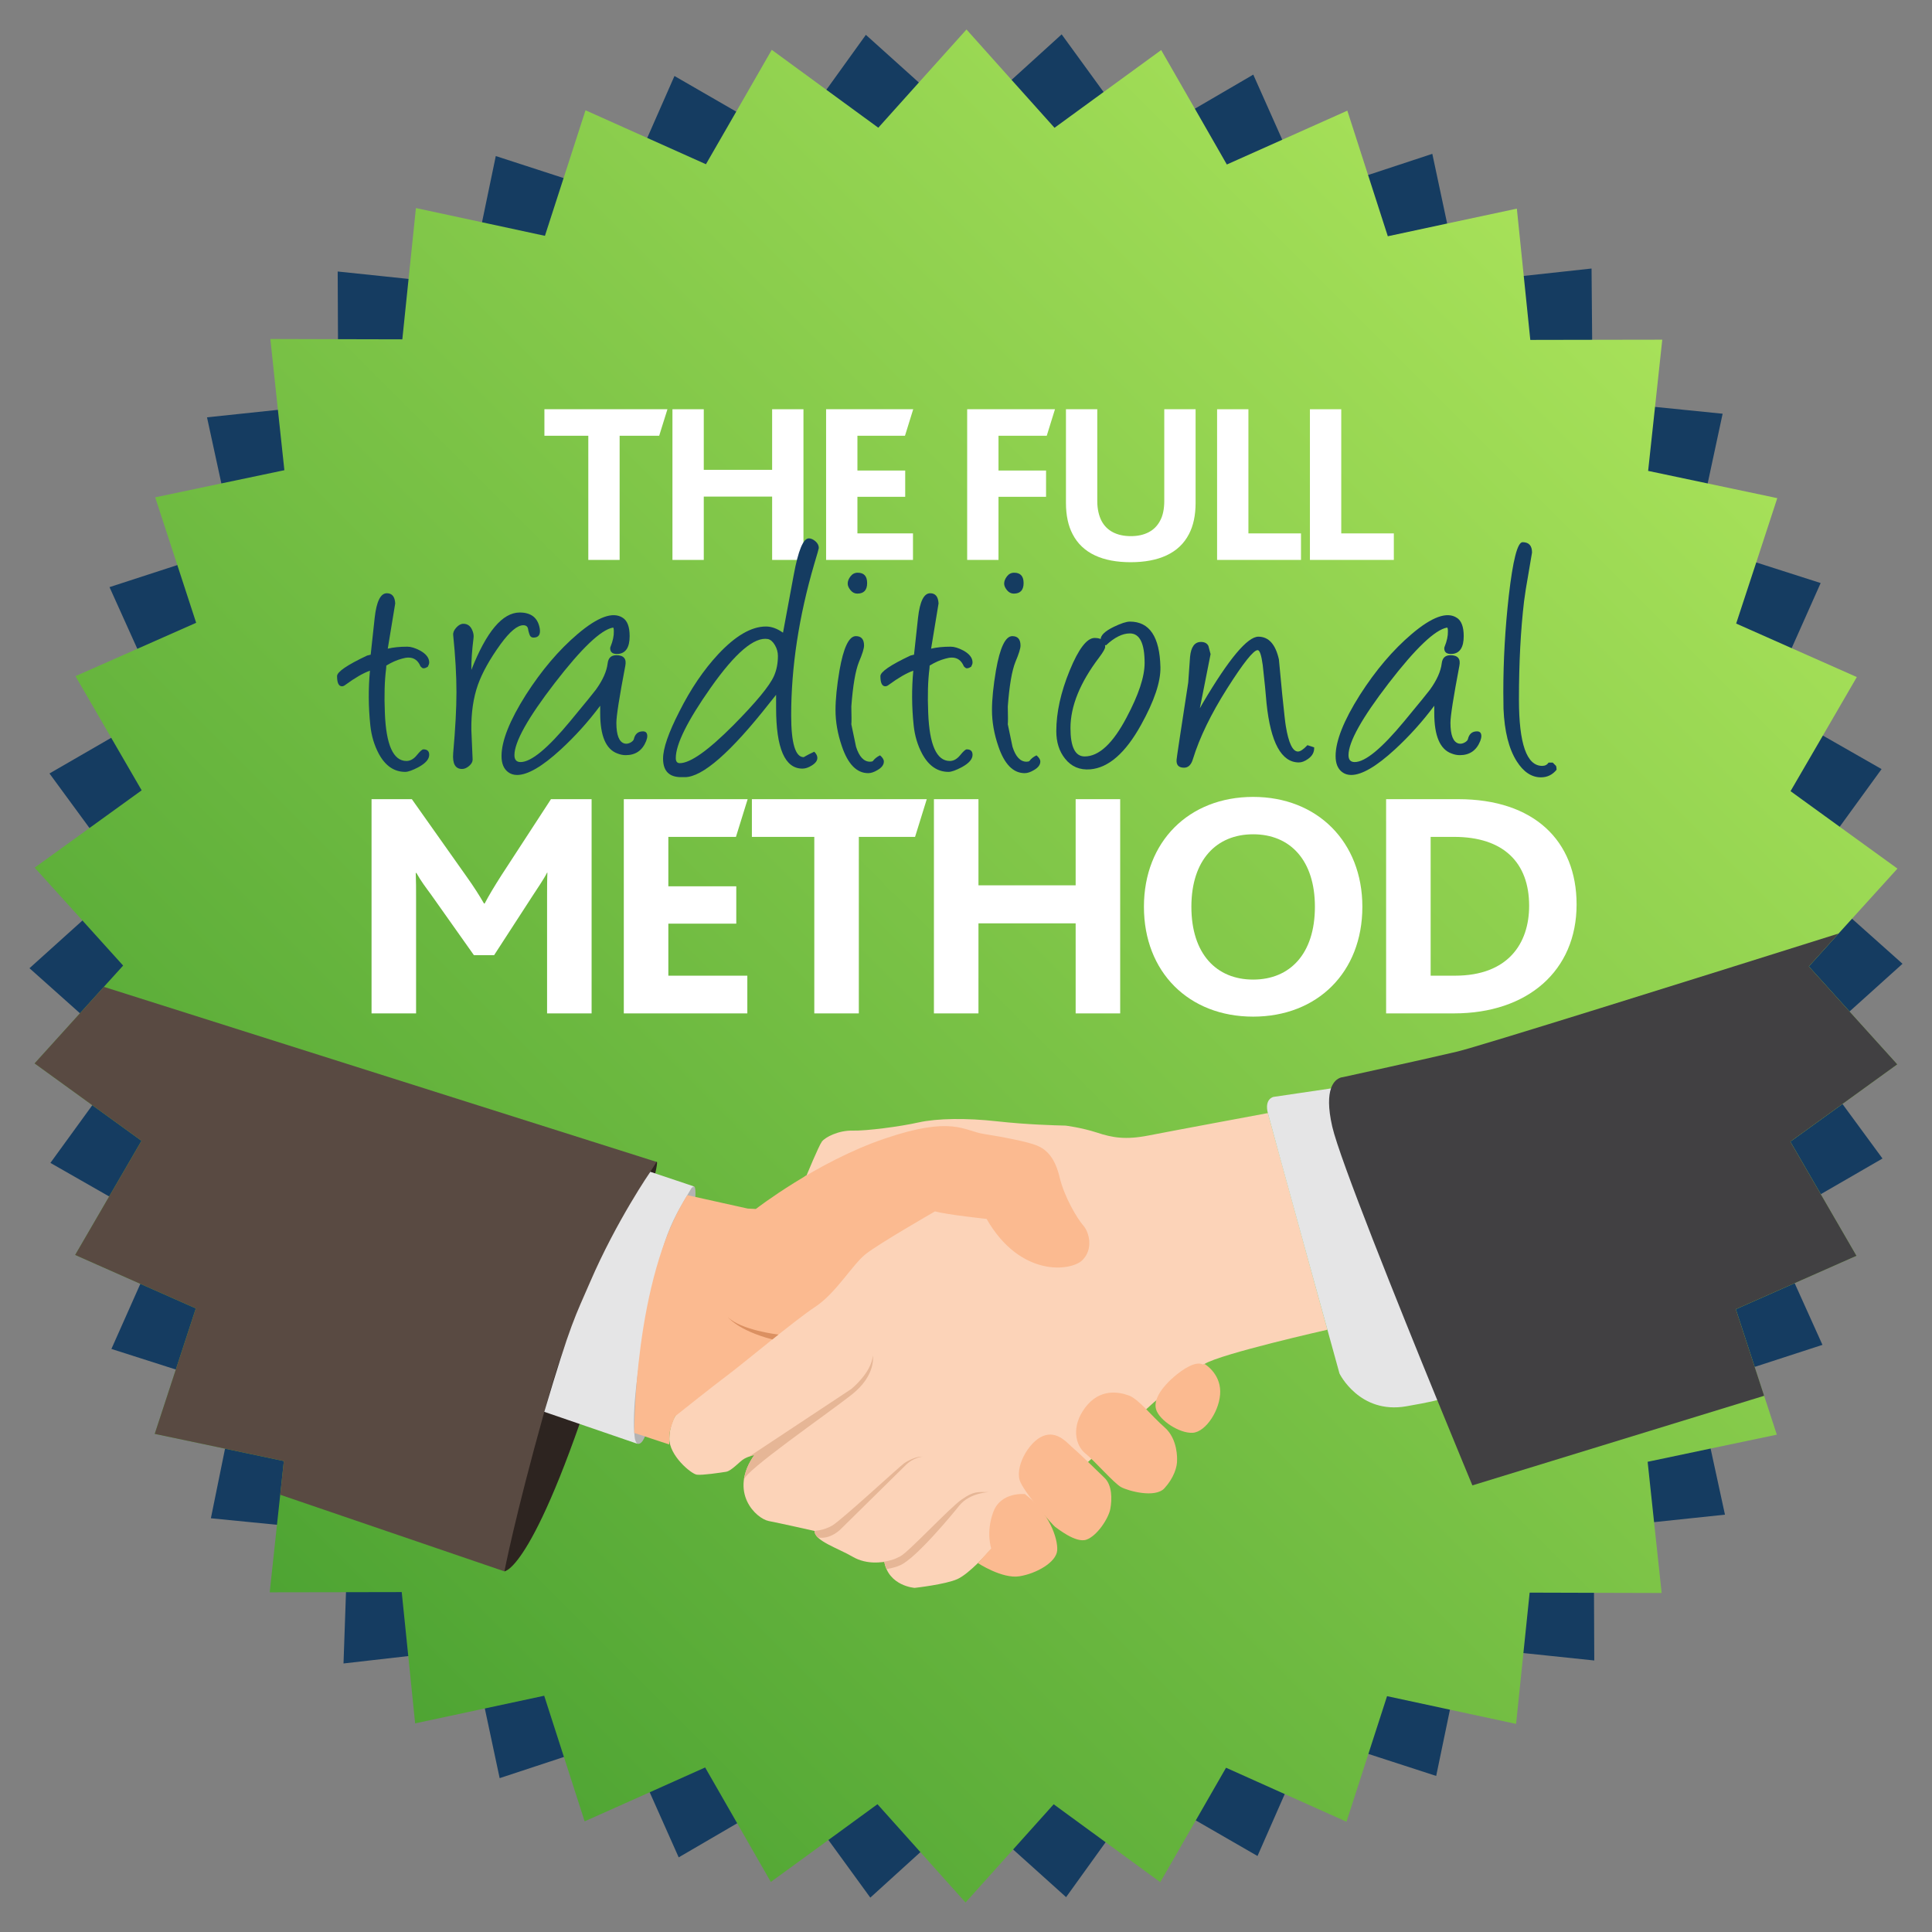 <?xml version="1.0" encoding="utf-8"?>
<!-- Generator: Adobe Illustrator 24.0.1, SVG Export Plug-In . SVG Version: 6.00 Build 0)  -->
<svg version="1.1" id="Layer_1" xmlns="http://www.w3.org/2000/svg" xmlns:xlink="http://www.w3.org/1999/xlink" x="0px" y="0px"
	 viewBox="0 0 900 900" style="enable-background:new 0 0 900 900;" xml:space="preserve">
<rect x="0" y="0" width="900" height="900" fill="#808080" stroke="none"/>
<style type="text/css">
	.st0{fill:#153C61;}
	.st1{fill:url(#SVGID_1_);}
	.st2{fill:#FFFFFF;}
	.st3{fill:#B3B3B3;}
	.st4{fill:#2D2420;}
	.st5{fill:#FCD3B8;}
	.st6{fill:#594A42;}
	.st7{fill:#E5E5E6;}
	.st8{fill:#414042;}
	.st9{fill:#E6B696;}
	.st10{fill:#FBBA90;}
	.st11{fill:#DB9061;}
</style>
<g>
	<g>
		<g>
			<polygon class="st0" points="848.193,556.297 823.709,570.44 836.02,597.756 848.97,626.487 817.393,636.759 790.494,645.503 
				796.865,674.789 803.555,705.589 770.535,709.073 742.4,712.029 742.539,741.996 742.677,773.517 709.657,770.061 
				681.537,767.104 675.443,796.433 669.031,827.301 637.441,817.044 610.542,808.314 598.48,835.74 585.794,864.597 
				557.034,848.01 532.536,833.867 515.034,858.184 496.63,883.765 471.951,861.557 450.923,842.639 428.757,862.792 
				405.425,883.987 385.896,857.129 369.268,834.255 343.395,849.357 316.163,865.235 302.658,834.908 291.152,809.077 
				262.684,818.46 232.759,828.329 225.847,795.863 219.962,768.201 190.176,771.463 160.02,774.905 161.179,741.704 
				161.179,713.417 130.179,710.419 98.238,707.268 104.843,674.789 110.569,647.127 81.958,637.994 51.899,628.389 65.386,598.048 
				76.87,572.217 50.84,557.352 23.481,541.723 42.995,514.852 59.608,491.964 37.247,472.018 13.735,451.032 38.399,428.81 
				59.414,409.892 41.688,385.713 41.564,385.561 23.048,360.313 51.793,343.699 76.278,329.555 63.966,302.24 51.016,273.508 
				82.593,263.237 109.492,254.493 103.121,225.206 96.431,194.407 129.451,190.923 157.585,187.967 157.447,158 157.308,126.479 
				190.328,129.935 218.449,132.891 224.542,103.549 230.955,72.694 262.545,82.952 289.444,91.682 301.506,64.255 314.192,35.399 
				342.951,51.999 367.449,66.129 384.952,41.812 403.357,16.231 428.035,38.439 449.063,57.357 471.229,37.204 494.561,16.009 
				514.09,42.867 530.718,65.741 556.605,50.639 583.823,34.761 597.328,65.088 608.834,90.919 637.302,81.536 667.227,71.667 
				674.139,104.132 680.024,131.795 709.81,128.533 741.404,125.091 741.686,158.292 741.686,186.579 771.232,189.577 
				802.467,192.728 795.502,225.193 789.597,252.869 818.131,262.002 848.132,271.607 834.622,301.948 823.127,327.779 
				849.151,342.644 866.071,352.304 876.508,358.273 856.993,385.144 840.378,408.032 862.738,427.977 886.265,448.964 
				861.587,471.186 840.573,490.104 858.297,514.283 876.938,539.683 			"/>
			<linearGradient id="SVGID_1_" gradientUnits="userSpaceOnUse" x1="141.941" y1="758.063" x2="758.059" y2="141.945">
				<stop  offset="0" style="stop-color:#4EA433"/>
				<stop  offset="1" style="stop-color:#A7E159"/>
			</linearGradient>
			<path class="st1" d="M858.303,514.282l-24.286,17.539l14.184,24.481l16.634,28.706l-28.812,12.746l-27.41,12.125l8.787,26.877
				l4.403,13.456l5.911,18.108l-30.836,6.462l-29.345,6.178l3,28.12l3.533,33.002l-31.528-0.089l-29.966-0.089l-2.911,28.155
				l-3.408,33.002l-30.801-6.622l-29.309-6.302l-8.699,26.913l-10.19,31.582l-28.759-12.888l-27.357-12.267l-14.095,24.534
				l-16.545,28.777l-25.457-18.605l-24.197-17.682l-18.889,21.054l-22.173,24.712l-21.019-23.469l-20.007-22.333l-22.847,16.67
				l-26.824,19.546L343.41,849.36l-14.93-26.007l-25.812,11.557l-30.321,13.545l-9.657-30.002l-9.178-28.51l-27.658,5.929
				l-32.469,6.941l-3.196-31.351l-3.053-29.806l-28.298,0.053l-33.197,0.053l3.373-31.351l1.527-14.096l1.687-15.693l-27.676-5.841
				l-32.469-6.835l9.817-29.948l9.32-28.493l-25.848-11.45l-30.357-13.456l15.835-27.25l15.054-25.919L43.002,514.85l-26.895-19.474
				l21.143-23.362l11.131-12.302l8.983-9.906l-18.96-21.001l-22.262-24.623l25.546-18.463l0.071-0.053l24.232-17.504l-14.184-24.463
				l-16.652-28.724l28.812-12.729l27.41-12.125l-8.77-26.877L72.293,231.68l30.836-6.48l29.345-6.16l-3.018-28.12l-3.515-33.002
				l31.511,0.089l29.966,0.071l2.911-28.138l3.426-33.02l30.801,6.622l29.292,6.32l8.699-26.913l10.208-31.582l28.759,12.888
				l27.339,12.249l14.113-24.498l16.545-28.795l25.439,18.605l24.197,17.682l18.889-21.054l22.191-24.711l21.001,23.469
				l20.007,22.333l22.865-16.67l26.824-19.546l15.693,27.321l14.894,25.99l25.83-11.539l30.304-13.545l9.657,29.984l9.196,28.528
				l27.641-5.929l32.469-6.941l3.213,31.351l3.053,29.806l28.28-0.053l33.197-0.053l-3.373,31.333l-3.213,29.789l27.676,5.841
				l32.487,6.852l-9.799,29.948l-9.356,28.475l25.848,11.468l30.357,13.456l-15.818,27.25l-15.054,25.901l4.882,3.551l18.019,13.048
				l26.895,19.475l-21.161,23.344l-6.249,6.888c-0.018,0.018-0.018,0.018-0.018,0.018l-13.847,15.32l18.96,20.983l22.262,24.64
				L858.303,514.282z"/>
		</g>
		<g>
			<g>
				<path class="st2" d="M274.055,202.998h-20.45v-12.354h57.304l-3.835,12.354h-18.427v57.836h-14.592V202.998z"/>
				<path class="st2" d="M313.252,190.644h14.592v28.225h31.845v-28.225h14.592v70.19H359.69v-29.503h-31.845v29.503h-14.592
					V190.644z"/>
				<path class="st2" d="M384.829,190.644h40.579l-3.833,12.354h-22.154v16.19h22.26v12.248h-22.26v17.042h25.882v12.356h-40.474
					V190.644z"/>
				<path class="st2" d="M450.548,190.644h40.9l-3.835,12.354H465.14v16.19h22.154v12.248H465.14v29.397h-14.592V190.644z"/>
				<path class="st2" d="M499.65,248.799c-2.023-3.835-3.088-8.734-3.088-14.486v-43.669h14.59v42.818
					c0,3.62,0.745,6.817,2.025,9.266c2.45,4.579,7.136,7.028,13.633,7.028c6.39,0,11.076-2.45,13.526-7.028
					c1.385-2.45,2.025-5.646,2.025-9.374v-42.71h14.592v43.669c0,5.752-1.066,10.652-3.089,14.486
					c-4.58,8.946-14.166,13.099-27.161,13.099C513.71,261.898,504.23,257.744,499.65,248.799z"/>
				<path class="st2" d="M566.967,190.644h14.592v57.834h24.496v12.356h-39.088V190.644z"/>
				<path class="st2" d="M610.213,190.644h14.592v57.834h24.496v12.356h-39.088V190.644z"/>
				<path class="st2" d="M173.08,372.287h18.777l25.59,36.192c3.332,4.693,5.754,8.479,8.025,12.416h0.303
					c1.969-3.786,4.542-8.025,7.723-13.023l23.167-35.585h18.928v99.788h-20.745v-53.604c0-3.937,0-8.479,0.151-11.962h-0.151
					c-1.212,2.574-5.149,8.328-6.813,10.903l-17.869,27.558h-9.388l-20.14-28.466c-2.12-2.878-4.542-6.057-6.662-9.842h-0.303
					c0.153,3.481,0.153,8.025,0.153,11.205v54.209H173.08V372.287z"/>
				<path class="st2" d="M290.594,372.287h57.692l-5.451,17.565H311.34v23.018h31.646v17.413H311.34v24.228h36.795v17.565h-57.541
					V372.287z"/>
				<path class="st2" d="M379.332,389.852h-29.073v-17.565h81.466l-5.451,17.565h-26.197v82.223h-20.745V389.852z"/>
				<path class="st2" d="M435.06,372.287h20.746v40.129h45.274v-40.129h20.745v99.788H501.08v-41.944h-45.274v41.944H435.06V372.287
					z"/>
				<path class="st2" d="M532.887,422.408c0-30.285,20.896-51.181,50.877-51.181s50.879,21.048,50.879,51.181
					c0,30.588-21.048,51.181-50.879,51.181C553.783,473.589,532.887,452.844,532.887,422.408z M612.534,422.408
					c0-21.653-11.508-33.766-28.77-33.766c-17.111,0-28.77,11.962-28.77,33.766c0,21.957,11.659,33.919,28.77,33.919
					S612.534,444.365,612.534,422.408z"/>
				<path class="st2" d="M645.704,372.287h33.617c35.131,0,55.118,19.231,55.118,49.062c0,30.89-22.865,50.726-57.087,50.726
					h-31.648V372.287z M677.806,454.51c24.682,0,34.526-14.991,34.526-32.556c0-20.14-11.962-32.102-34.98-32.102h-10.901v64.658
					H677.806z"/>
			</g>
			<g>
				<path class="st0" d="M180.637,302.178c2.542-0.621,5.589-0.932,9.143-0.932c1.637,0,3.585,0.593,5.842,1.778
					c2.878,1.581,4.317,3.443,4.317,5.588c0,0.395-0.083,0.762-0.253,1.1l-0.087,0.254c0-0.112-0.111,0.114-0.336,0.678
					c-0.624,0.226-0.846,0.368-0.68,0.423h-0.166c-0.34,0.169-0.735,0.254-1.186,0.254c-0.34,0-0.791-0.309-1.356-0.931
					c-1.13-2.71-2.992-4.064-5.586-4.064c-0.905,0-1.921,0.169-3.048,0.508c-2.372,0.621-4.799,1.693-7.281,3.217
					c0,0.283-0.028,0.734-0.083,1.355c-0.735,5.7-0.933,12.585-0.593,20.655c0.562,14.955,3.921,22.432,10.072,22.432
					c1.748,0,3.356-0.903,4.826-2.708c1.467-1.806,2.483-2.71,3.048-2.71c1.803,0,2.708,0.848,2.708,2.54
					c0,2.032-1.664,3.949-4.993,5.757c-2.767,1.467-4.826,2.2-6.182,2.2c-5.135,0-9.226-2.793-12.274-8.38
					c-2.145-4.006-3.471-8.436-3.979-13.29c-0.903-8.578-0.96-17.071-0.169-25.481c-3.161,1.13-6.971,3.331-11.428,6.603
					c-0.565,0.452-1.101,0.677-1.608,0.677c-1.524,0-2.286-1.579-2.286-4.741c0-1.975,4.656-5.164,13.968-9.565
					c0.563-0.113,1.128-0.254,1.693-0.424c0.394-3.837,1.016-9.565,1.862-17.185c0.847-7.618,2.737-11.428,5.671-11.428
					c2.427,0,3.727,1.581,3.894,4.741L180.637,302.178z"/>
				<path class="st0" d="M219.577,312.083c6.997-17.833,14.504-26.751,22.518-26.751c5.303,0,8.408,2.427,9.311,7.28
					c0.508,2.935-0.452,4.402-2.878,4.402c-0.792,0-1.356-0.338-1.694-1.016c-0.225-0.508-0.452-1.213-0.678-2.116l-0.168-0.931
					c-0.227-1.129-0.96-1.693-2.202-1.693c-2.765,0-6.293,2.935-10.582,8.803c-5.022,6.942-8.549,13.263-10.58,18.963
					c-2.146,6.095-3.162,13.093-3.048,20.994c0,0.283,0.198,4.883,0.593,13.799c0,1.071-0.551,2.073-1.652,3.004
					c-1.099,0.931-2.186,1.397-3.258,1.397c-3.162,0-4.542-2.455-4.149-7.365c1.016-11.4,1.524-20.88,1.524-28.444
					c0-7.788-0.508-16.647-1.524-26.581c-0.113-1.128,0.368-2.286,1.439-3.471c1.071-1.185,2.172-1.778,3.301-1.778
					c1.864,0,3.218,0.931,4.064,2.794c0.621,1.355,0.846,2.624,0.678,3.81C219.857,303.109,219.519,308.076,219.577,312.083z"/>
				<path class="st0" d="M287.669,351.022c-5.385-1.917-8.075-8.181-8.075-18.792c0-1.129,0-2.286,0-3.471
					c-5.567,7.449-11.695,14.25-18.387,20.401c-8.602,7.9-15.379,11.851-20.325,11.851c-1.631,0-3.037-0.452-4.216-1.354
					c-2.025-1.524-3.037-4.008-3.037-7.449c0-7.054,3.779-16.562,11.343-28.528c7.335-11.456,15.35-20.88,24.042-28.274
					c9.481-8.07,16.508-10.61,21.078-7.619c2.145,1.355,3.218,4.205,3.218,8.55c0,5.193-1.779,7.957-5.333,8.296
					c-2.484,0.169-3.726-0.706-3.726-2.625c0-0.282,0.055-0.536,0.17-0.762c1.071-2.652,1.579-5.022,1.524-7.111
					c0-1.24-0.142-1.833-0.423-1.778c-5.588,1.016-14.632,9.637-27.132,25.862c-12.501,16.226-18.751,27.414-18.751,33.565
					c0,2.145,0.959,3.216,2.878,3.216c4.91,0,12.614-6.349,23.109-19.046c7.281-8.804,11.26-13.685,11.938-14.645
					c3.216-4.458,5.05-8.55,5.501-12.275c0.283-2.54,1.637-3.81,4.064-3.81c3.443,0,4.826,1.666,4.149,4.995
					c-2.765,14.505-4.149,23.337-4.149,26.497c0,5.757,1.271,8.972,3.811,9.65c0.902,0.225,1.862,0.057,2.878-0.508
					c0.846-0.508,1.324-1.016,1.439-1.524c0.563-2.425,1.975-3.64,4.232-3.64c1.356,0,2.032,0.734,2.032,2.201
					c0,0.621-0.17,1.383-0.508,2.285c-1.758,4.402-4.93,6.603-9.519,6.603C290.245,351.785,288.969,351.53,287.669,351.022z"/>
				<path class="st0" d="M361.536,323.68l-3.121,3.895c-18.059,22.967-31.195,34.453-39.409,34.453h-1.687
					c-5.624,0-8.438-2.878-8.438-8.634c0-4.742,2.512-12.021,7.534-21.84c5.303-10.553,11.343-19.471,18.115-26.751
					c8.07-8.634,15.492-12.952,22.265-12.952c2.595,0,5.248,0.96,7.957,2.879c1.127-6.208,2.793-15.182,4.995-26.92
					c2.087-11.344,4.429-17.016,7.026-17.016c1.014,0,2.044,0.452,3.089,1.355c1.044,0.903,1.565,1.947,1.565,3.132
					c0,0.283-0.706,2.766-2.117,7.449c-7.167,24.494-10.75,47.999-10.75,70.517c0,12.981,1.947,19.47,5.841,19.47
					c0.225-0.114,0.648-0.354,1.271-0.719c0.621-0.368,1.832-0.974,3.639-1.82c0.96,0.959,1.441,1.917,1.441,2.878
					c0,1.299-0.877,2.483-2.625,3.556c-1.524,0.959-2.963,1.439-4.319,1.439c-8.183,0-12.274-9.424-12.274-28.273
					C361.536,328.082,361.536,326.051,361.536,323.68z M357.727,297.692c-6.321-1.129-15.211,6.434-26.667,22.686
					c-10.835,15.408-16.253,26.327-16.253,32.761c0,1.579,0.621,2.37,1.862,2.37c4.91,0,13.235-5.896,24.973-17.692
					c10.553-10.666,16.846-18.285,18.878-22.856c1.241-2.764,1.862-5.896,1.862-9.396c0-1.748-0.465-3.428-1.396-5.037
					C360.055,298.919,358.967,297.974,357.727,297.692z"/>
				<path class="st0" d="M404.454,360.165c-5.362,0-9.454-4.176-12.276-12.529c-1.976-5.756-2.963-11.371-2.963-16.845
					c0-5.022,0.621-11.203,1.864-18.54c1.862-10.609,4.402-15.915,7.618-15.915c2.54,0,3.811,1.468,3.811,4.402
					c0,1.355-0.792,3.895-2.372,7.619c-1.637,4.063-2.822,10.977-3.554,20.74c0.111,4.629,0.111,7.394,0,8.296
					c0.732,3.5,1.467,6.999,2.2,10.497c1.467,4.627,3.641,6.941,6.518,6.941c0.678,0,1.129-0.114,1.354-0.34
					c0.791-1.071,1.891-1.947,3.303-2.623c1.184,1.016,1.777,1.975,1.777,2.878c0,1.524-0.988,2.848-2.963,3.979
					C407.19,359.685,405.751,360.165,404.454,360.165z M399.374,276.528c-1.243,0-2.301-0.536-3.174-1.609
					c-0.875-1.071-1.312-2.087-1.312-3.048c0-1.128,0.437-2.256,1.312-3.386c0.874-1.129,1.988-1.693,3.344-1.693
					c2.933,0,4.402,1.608,4.402,4.825C403.946,274.892,402.422,276.528,399.374,276.528z"/>
				<path class="st0" d="M433.744,302.178c2.54-0.621,5.588-0.932,9.143-0.932c1.637,0,3.583,0.593,5.841,1.778
					c2.878,1.581,4.319,3.443,4.319,5.588c0,0.395-0.085,0.762-0.255,1.1l-0.085,0.254c0-0.112-0.113,0.114-0.338,0.678
					c-0.622,0.226-0.846,0.368-0.678,0.423h-0.168c-0.34,0.169-0.735,0.254-1.186,0.254c-0.338,0-0.791-0.309-1.354-0.931
					c-1.13-2.71-2.992-4.064-5.588-4.064c-0.903,0-1.919,0.169-3.048,0.508c-2.37,0.621-4.797,1.693-7.28,3.217
					c0,0.283-0.029,0.734-0.085,1.355c-0.735,5.7-0.931,12.585-0.593,20.655c0.563,14.955,3.921,22.432,10.074,22.432
					c1.747,0,3.356-0.903,4.825-2.708c1.467-1.806,2.483-2.71,3.048-2.71c1.805,0,2.71,0.848,2.71,2.54
					c0,2.032-1.666,3.949-4.995,5.757c-2.767,1.467-4.826,2.2-6.18,2.2c-5.137,0-9.226-2.793-12.274-8.38
					c-2.146-4.006-3.471-8.436-3.979-13.29c-0.903-8.578-0.96-17.071-0.17-25.481c-3.16,1.13-6.971,3.331-11.428,6.603
					c-0.565,0.452-1.101,0.677-1.609,0.677c-1.524,0-2.285-1.579-2.285-4.741c0-1.975,4.655-5.164,13.968-9.565
					c0.563-0.113,1.129-0.254,1.692-0.424c0.395-3.837,1.016-9.565,1.864-17.185c0.846-7.618,2.736-11.428,5.671-11.428
					c2.427,0,3.726,1.581,3.894,4.741L433.744,302.178z"/>
				<path class="st0" d="M477.34,360.165c-5.362,0-9.454-4.176-12.276-12.529c-1.976-5.756-2.963-11.371-2.963-16.845
					c0-5.022,0.621-11.203,1.864-18.54c1.862-10.609,4.402-15.915,7.618-15.915c2.54,0,3.811,1.468,3.811,4.402
					c0,1.355-0.792,3.895-2.372,7.619c-1.637,4.063-2.822,10.977-3.554,20.74c0.111,4.629,0.111,7.394,0,8.296
					c0.732,3.5,1.467,6.999,2.2,10.497c1.467,4.627,3.641,6.941,6.518,6.941c0.678,0,1.129-0.114,1.354-0.34
					c0.791-1.071,1.891-1.947,3.303-2.623c1.184,1.016,1.777,1.975,1.777,2.878c0,1.524-0.988,2.848-2.963,3.979
					C480.075,359.685,478.637,360.165,477.34,360.165z M472.26,276.528c-1.243,0-2.301-0.536-3.174-1.609
					c-0.875-1.071-1.312-2.087-1.312-3.048c0-1.128,0.437-2.256,1.312-3.386c0.874-1.129,1.988-1.693,3.344-1.693
					c2.933,0,4.402,1.608,4.402,4.825C476.832,274.892,475.308,276.528,472.26,276.528z"/>
				<path class="st0" d="M507.897,358.388c-4.911,0.394-8.835-1.271-11.768-4.995c-2.708-3.388-4.064-7.647-4.064-12.783
					c0-8.69,2.075-18.101,6.222-28.232c4.149-10.13,8.028-15.195,11.64-15.195c3.273,0,4.911,1.383,4.911,4.148
					c0,0.791-0.933,2.427-2.795,4.91c-8.918,11.739-13.375,22.717-13.375,32.931c0,8.804,2.202,13.206,6.603,13.206
					c6.659,0,13.177-6.066,19.556-18.201c5.586-10.497,8.38-18.933,8.38-25.311c0-9.199-2.287-13.799-6.858-13.799
					c-3.498,0-7.224,1.863-11.173,5.588l-1.271-0.762c-0.791-0.452-1.184-1.129-1.184-2.032c0-1.918,2.032-3.865,6.095-5.842
					c3.386-1.636,5.896-2.455,7.533-2.455c9.143,0,13.885,7.056,14.223,21.163c0.17,6.83-2.85,15.831-9.058,27.005
					C524.29,350.769,516.418,357.653,507.897,358.388z"/>
				<path class="st0" d="M558.939,329.944l1.439-2.54c12.134-20.542,20.74-30.814,25.819-30.814c4.797,0,7.985,3.528,9.566,10.582
					c0.508,5.362,1.016,10.723,1.524,16.084c0.901,8.803,1.467,13.798,1.694,14.984c1.297,7.901,3.186,11.85,5.671,11.85
					c1.071,0,2.54-0.986,4.402-2.963l3.133,1.016c0.113,2.202-0.846,4.006-2.878,5.418c-1.524,1.071-2.935,1.609-4.234,1.609
					c-8.126,0-13.15-9.171-15.067-27.512c-0.34-4.345-0.933-10.299-1.779-17.862c-0.621-4.627-1.411-6.942-2.37-6.942
					c-1.919,0-6.645,5.94-14.179,17.819c-7.534,11.881-12.855,22.842-15.956,32.887c-0.792,2.71-2.174,4.064-4.149,4.064
					c-2.54,0-3.696-1.269-3.471-3.809c0.057-0.903,1.862-12.867,5.418-35.893c0.17-2.878,0.451-6.857,0.846-11.936
					c0.451-4.626,2.145-6.941,5.08-6.941c1.694,0,2.848,0.622,3.471,1.863c0.338,1.298,0.678,2.568,1.016,3.809L558.939,329.944z"/>
				<path class="st0" d="M676.213,351.022c-5.385-1.917-8.075-8.181-8.075-18.792c0-1.129,0-2.286,0-3.471
					c-5.567,7.449-11.695,14.25-18.387,20.401c-8.602,7.9-15.379,11.851-20.325,11.851c-1.631,0-3.037-0.452-4.216-1.354
					c-2.025-1.524-3.037-4.008-3.037-7.449c0-7.054,3.779-16.562,11.343-28.528c7.335-11.456,15.35-20.88,24.042-28.274
					c9.481-8.07,16.508-10.61,21.078-7.619c2.145,1.355,3.218,4.205,3.218,8.55c0,5.193-1.779,7.957-5.333,8.296
					c-2.484,0.169-3.726-0.706-3.726-2.625c0-0.282,0.055-0.536,0.17-0.762c1.071-2.652,1.579-5.022,1.524-7.111
					c0-1.24-0.142-1.833-0.423-1.778c-5.588,1.016-14.632,9.637-27.131,25.862c-12.501,16.226-18.751,27.414-18.751,33.565
					c0,2.145,0.959,3.216,2.878,3.216c4.91,0,12.614-6.349,23.109-19.046c7.281-8.804,11.26-13.685,11.938-14.645
					c3.216-4.458,5.05-8.55,5.501-12.275c0.283-2.54,1.637-3.81,4.064-3.81c3.443,0,4.826,1.666,4.149,4.995
					c-2.765,14.505-4.149,23.337-4.149,26.497c0,5.757,1.271,8.972,3.811,9.65c0.901,0.225,1.862,0.057,2.878-0.508
					c0.846-0.508,1.325-1.016,1.439-1.524c0.563-2.425,1.975-3.64,4.232-3.64c1.356,0,2.032,0.734,2.032,2.201
					c0,0.621-0.17,1.383-0.508,2.285c-1.758,4.402-4.93,6.603-9.519,6.603C678.789,351.785,677.513,351.53,676.213,351.022z"/>
				<path class="st0" d="M700.388,330.198c-0.057-2.371-0.085-4.995-0.085-7.872c0-14.73,0.846-29.629,2.54-44.698
					c1.917-16.705,4.064-25.057,6.434-25.057c2.933,0,4.402,1.609,4.402,4.826c-0.057,0.508-0.225,1.495-0.508,2.963l-1.016,6.011
					c-1.073,5.982-1.806,10.581-2.2,13.798c-1.581,13.432-2.372,28.67-2.372,45.713c0,20.599,3.611,30.899,10.837,30.899
					c1.297,0,2.285-0.508,2.963-1.524h1.947l1.524,1.524l0.083,0.246c0.113,0.435,0.17,0.955,0.17,1.559
					c-1.919,2.353-4.346,3.528-7.28,3.528c-4.346,0-8.1-2.484-11.26-7.449C702.899,348.907,700.839,340.752,700.388,330.198z"/>
			</g>
		</g>
		<g>
			<path class="st3" d="M323.31,552.688c0,0,3.458-0.818-5.335,39.488c-8.793,40.306-16.708,74.485-16.708,74.485
				s-1.631,6.838-4.49,5.857c-2.859-0.981-4.4-19.289-4.567-19.836c-0.168-0.547-0.102-17.552,0.509-20.251
				c0.61-2.699,5.965-29.342,6.228-32.23c0.263-2.888,4.497-20.151,6.034-23.731c1.537-3.579,6.23-10.336,7.333-11.033
				c0.896-0.565,7.035-9.108,9.519-12.116C322.408,552.625,323.31,552.688,323.31,552.688z"/>
			<path class="st4" d="M234.972,731.996c0,0,14.495-0.271,46.512-103.647c28.635-92.456,24.382-87.076,24.382-87.076l-26.568,1.262
				l-43.722,11.928c0,0-17.928,22.225-18.531,27.035c-0.603,4.809-2.224,50.079-1.339,53.258
				C216.591,637.935,234.972,731.996,234.972,731.996z"/>
			<path class="st5" d="M375.729,547.525c0,0,5.586-13.522,7.087-15.656c1.501-2.133,7.855-5.351,14.363-5.187
				c6.509,0.164,21.999-1.859,30.733-3.811c8.734-1.952,22.488-2.088,36.441-0.531c13.952,1.557,26.971,1.885,32.034,2.012
				c0,0,7.455,0.911,14.633,3.263c7.178,2.352,13.181,3.468,24.09,1.329c10.909-2.138,55.505-10.425,55.505-10.425l27.738,100.92
				c0,0-49.614,11.187-57.212,15.941c-7.599,4.755-23.607,17.862-23.607,17.862l-77.019,69.711c0,0-8.94,10.148-14.551,12.661
				c-5.612,2.512-19.884,4.083-19.884,4.083s-12.042-0.784-14.168-12.177c0,0-7.764,1.736-14.658-2.297
				c-6.895-4.034-17.906-7.446-17.79-12.027c0,0-15.592-3.528-21.353-4.638c-5.762-1.11-18.966-13.263-6.704-30.806
				c0,0-2.662,0.657-4.746,1.811c-2.084,1.154-5.815,5.645-8.479,6.06c-2.664,0.415-10.897,1.656-13.543,1.348
				c-2.646-0.306-13.042-9.012-12.842-16.968c0.2-7.956,3.796-11.846,3.796-11.846l65.78-51.601l-9.439-54.453l3.027-4.123
				L375.729,547.525z"/>
			<path class="st6" d="M305.863,541.266c0,0-1.083,1.651-2.965,4.669c-0.053,0.089-0.178,0.266-0.337,0.515
				c-7.545,12.214-26.522,44.559-39.925,81.804c-0.035,0.124-0.089,0.249-0.124,0.373c-2.219,6.213-4.296,12.569-6.125,18.995
				c-0.994,3.462-1.935,6.817-2.84,10.066c-13.705,48.979-18.569,74.312-18.569,74.312l-104.438-35.682l1.687-15.693l-27.676-5.841
				l-32.469-6.835l9.817-29.948l9.32-28.493l-25.848-11.45l-30.357-13.456l15.835-27.25l15.054-25.919L43.002,514.85l-26.895-19.474
				l21.143-23.362l11.131-12.302L305.863,541.266z"/>
			<path class="st7" d="M302.946,545.865l20.363,6.823c0,0-0.912,0.293-1.266,0.895c-10.626,18.043-14.526,22.771-23.91,78.985
				c0,0-4.044,24.504-2.461,37.119c0.242,1.929,1.105,2.831,1.105,2.831l-43.229-14.837c12.453-42.023,14.464-44.507,21.361-60.496
				C287.223,568.638,302.946,545.865,302.946,545.865z"/>
			<path class="st7" d="M620.42,506.971l-27.204,4.012c0,0-4.296,0.869-2.602,7.534c1.695,6.665,33.376,121.336,33.376,121.336
				s9.291,19.05,31.098,15.256c21.806-3.795,17.114-4.274,17.114-4.274L620.36,509.341L620.42,506.971z"/>
			<path class="st8" d="M848.202,556.302l16.634,28.706l-28.812,12.746l-27.41,12.125l8.787,26.877l4.403,13.456l-135.913,41.736
				c0,0-6.959-16.741-16.35-39.712c-18.196-44.488-45.482-112.373-48.926-127.41c-2.059-8.983-1.722-14.468-0.586-17.806
				c1.775-5.148,5.503-5.237,5.503-5.237s38.576-8.432,53.364-11.93c9.693-2.272,109.675-33.605,177.578-54.979l-13.847,15.32
				l18.96,20.983l22.262,24.64l-25.546,18.463l-24.286,17.539L848.202,556.302z"/>
			<path class="st9" d="M349.036,678.497l47.529-31.454c0,0,9.356-7.485,10.04-15.549c0,0,1.702,9.089-9.866,18.208
				c-11.567,9.117-50.354,35.854-50.231,39.787c0,0,0.467-4.612,3.196-9.062c0.399-0.652,1.702-2.677,1.702-2.677L349.036,678.497z"
				/>
			<path class="st9" d="M379.464,713.195c-0.495-0.11,3.859,0.037,8.266-2.567c4.408-2.603,31.452-27.615,33.477-29.012
				c2.025-1.396,6.054-3.297,8.58-3.053c0,0-4.409,0.263-8.25,4.328l-29.559,29.109c0,0-4.694,5.248-10.949,4.25
				c0,0-0.5-0.455-0.858-0.981c-0.358-0.527-0.575-1.127-0.6-1.222C379.517,713.84,379.464,713.195,379.464,713.195
				S380.964,713.529,379.464,713.195z"/>
			<path class="st9" d="M409.91,727.797c0,0,2.692-0.286,5.492-1.114c1.412-0.416,1.673-0.532,3.991-1.689
				c3.697-1.846,22.818-22.404,28.527-26.423c5.71-4.017,7.599-3.56,12.753-3.479c0,0-8.973,0.246-13.833,6.319
				c-3.371,4.213-20.209,24.573-27.527,27.759c-3.232,1.407-6.364,1.741-6.364,1.741s-0.476-1.204-0.609-1.64
				c-0.118-0.388-0.398-1.657-0.398-1.657L409.91,727.797z"/>
			<path class="st10" d="M561.141,635.379c0,0,7.131,4.16,7.28,12.667c0.148,8.507-6.63,19.012-12.791,19.4
				c-6.162,0.388-15.595-5.821-17.094-10.924c-1.5-5.104,3.902-11.3,8.156-14.993c4.254-3.693,10.452-7.822,13.893-5.797
				L561.141,635.379z"/>
			<path class="st10" d="M548.32,679.927c0,0,0.481-9.517-5.774-14.981c-6.255-5.464-12.092-13.21-16.753-14.896
				c-4.662-1.685-13.498-3.355-20.262,5.643c-6.763,8.996-4.449,17.739,0.043,21.351c4.493,3.611,13.399,13.967,16.732,15.739
				c3.333,1.773,15.791,5.222,20.131,0.506C546.776,688.572,548.5,683.243,548.32,679.927z"/>
			<path class="st10" d="M514.573,688.487c0,0-11.772-11.513-14.49-13.753c-2.718-2.24-7.385-8.508-14.208-5.785
				c-6.823,2.723-13.646,15.096-10.436,21.69c3.211,6.595,15.295,20.166,16.126,20.67c0.831,0.503,9.576,7.719,14.566,5.915
				c4.99-1.805,10.259-9.875,11.095-14.316C518.061,698.466,518.12,691.937,514.573,688.487z"/>
			<path class="st10" d="M477.462,696.013c0,0-11.184-1.246-14.742,8.314c-3.558,9.56-0.971,16.983-0.971,16.983l-6.203,6.84
				c0,0,11.273,7.4,19.265,6.154c7.992-1.246,17.293-6.561,17.673-12.1C492.865,716.664,488.709,704.498,477.462,696.013z"/>
			<path class="st10" d="M352.115,563.182c0,0,28.294-21.965,59.926-32.749c31.632-10.784,37-3.654,46.131-2.218
				c9.131,1.436,20.655,3.656,24.952,5.452c4.297,1.796,8.305,5.517,10.485,14.738c2.18,9.221,8.2,19.263,11.015,22.47
				c2.814,3.207,4.789,10.976-0.406,16.153c-5.196,5.175-28.913,8.199-44.628-19.215c0,0-18.045-1.9-24.036-3.499
				c0,0-26.19,15.022-32.344,19.933c-6.155,4.911-13.847,18.227-23.413,24.5c-9.566,6.273-34.104,26.864-41.46,32.309
				c-5.753,4.259-23.868,18.708-23.868,18.708s-1.406,3.057-2.31,6.541c-0.416,1.603-0.435,6.588-0.435,6.588l-16.261-5.38
				c0,0-0.235-71.792,24.71-110.766l28.117,6.247L352.115,563.182z"/>
			<path class="st11" d="M362.644,621.694c0,0-17.498-1.997-23.615-8.182c0,0,4.66,6.248,20.776,10.444L362.644,621.694z"/>
		</g>
	</g>
</g>
</svg>

